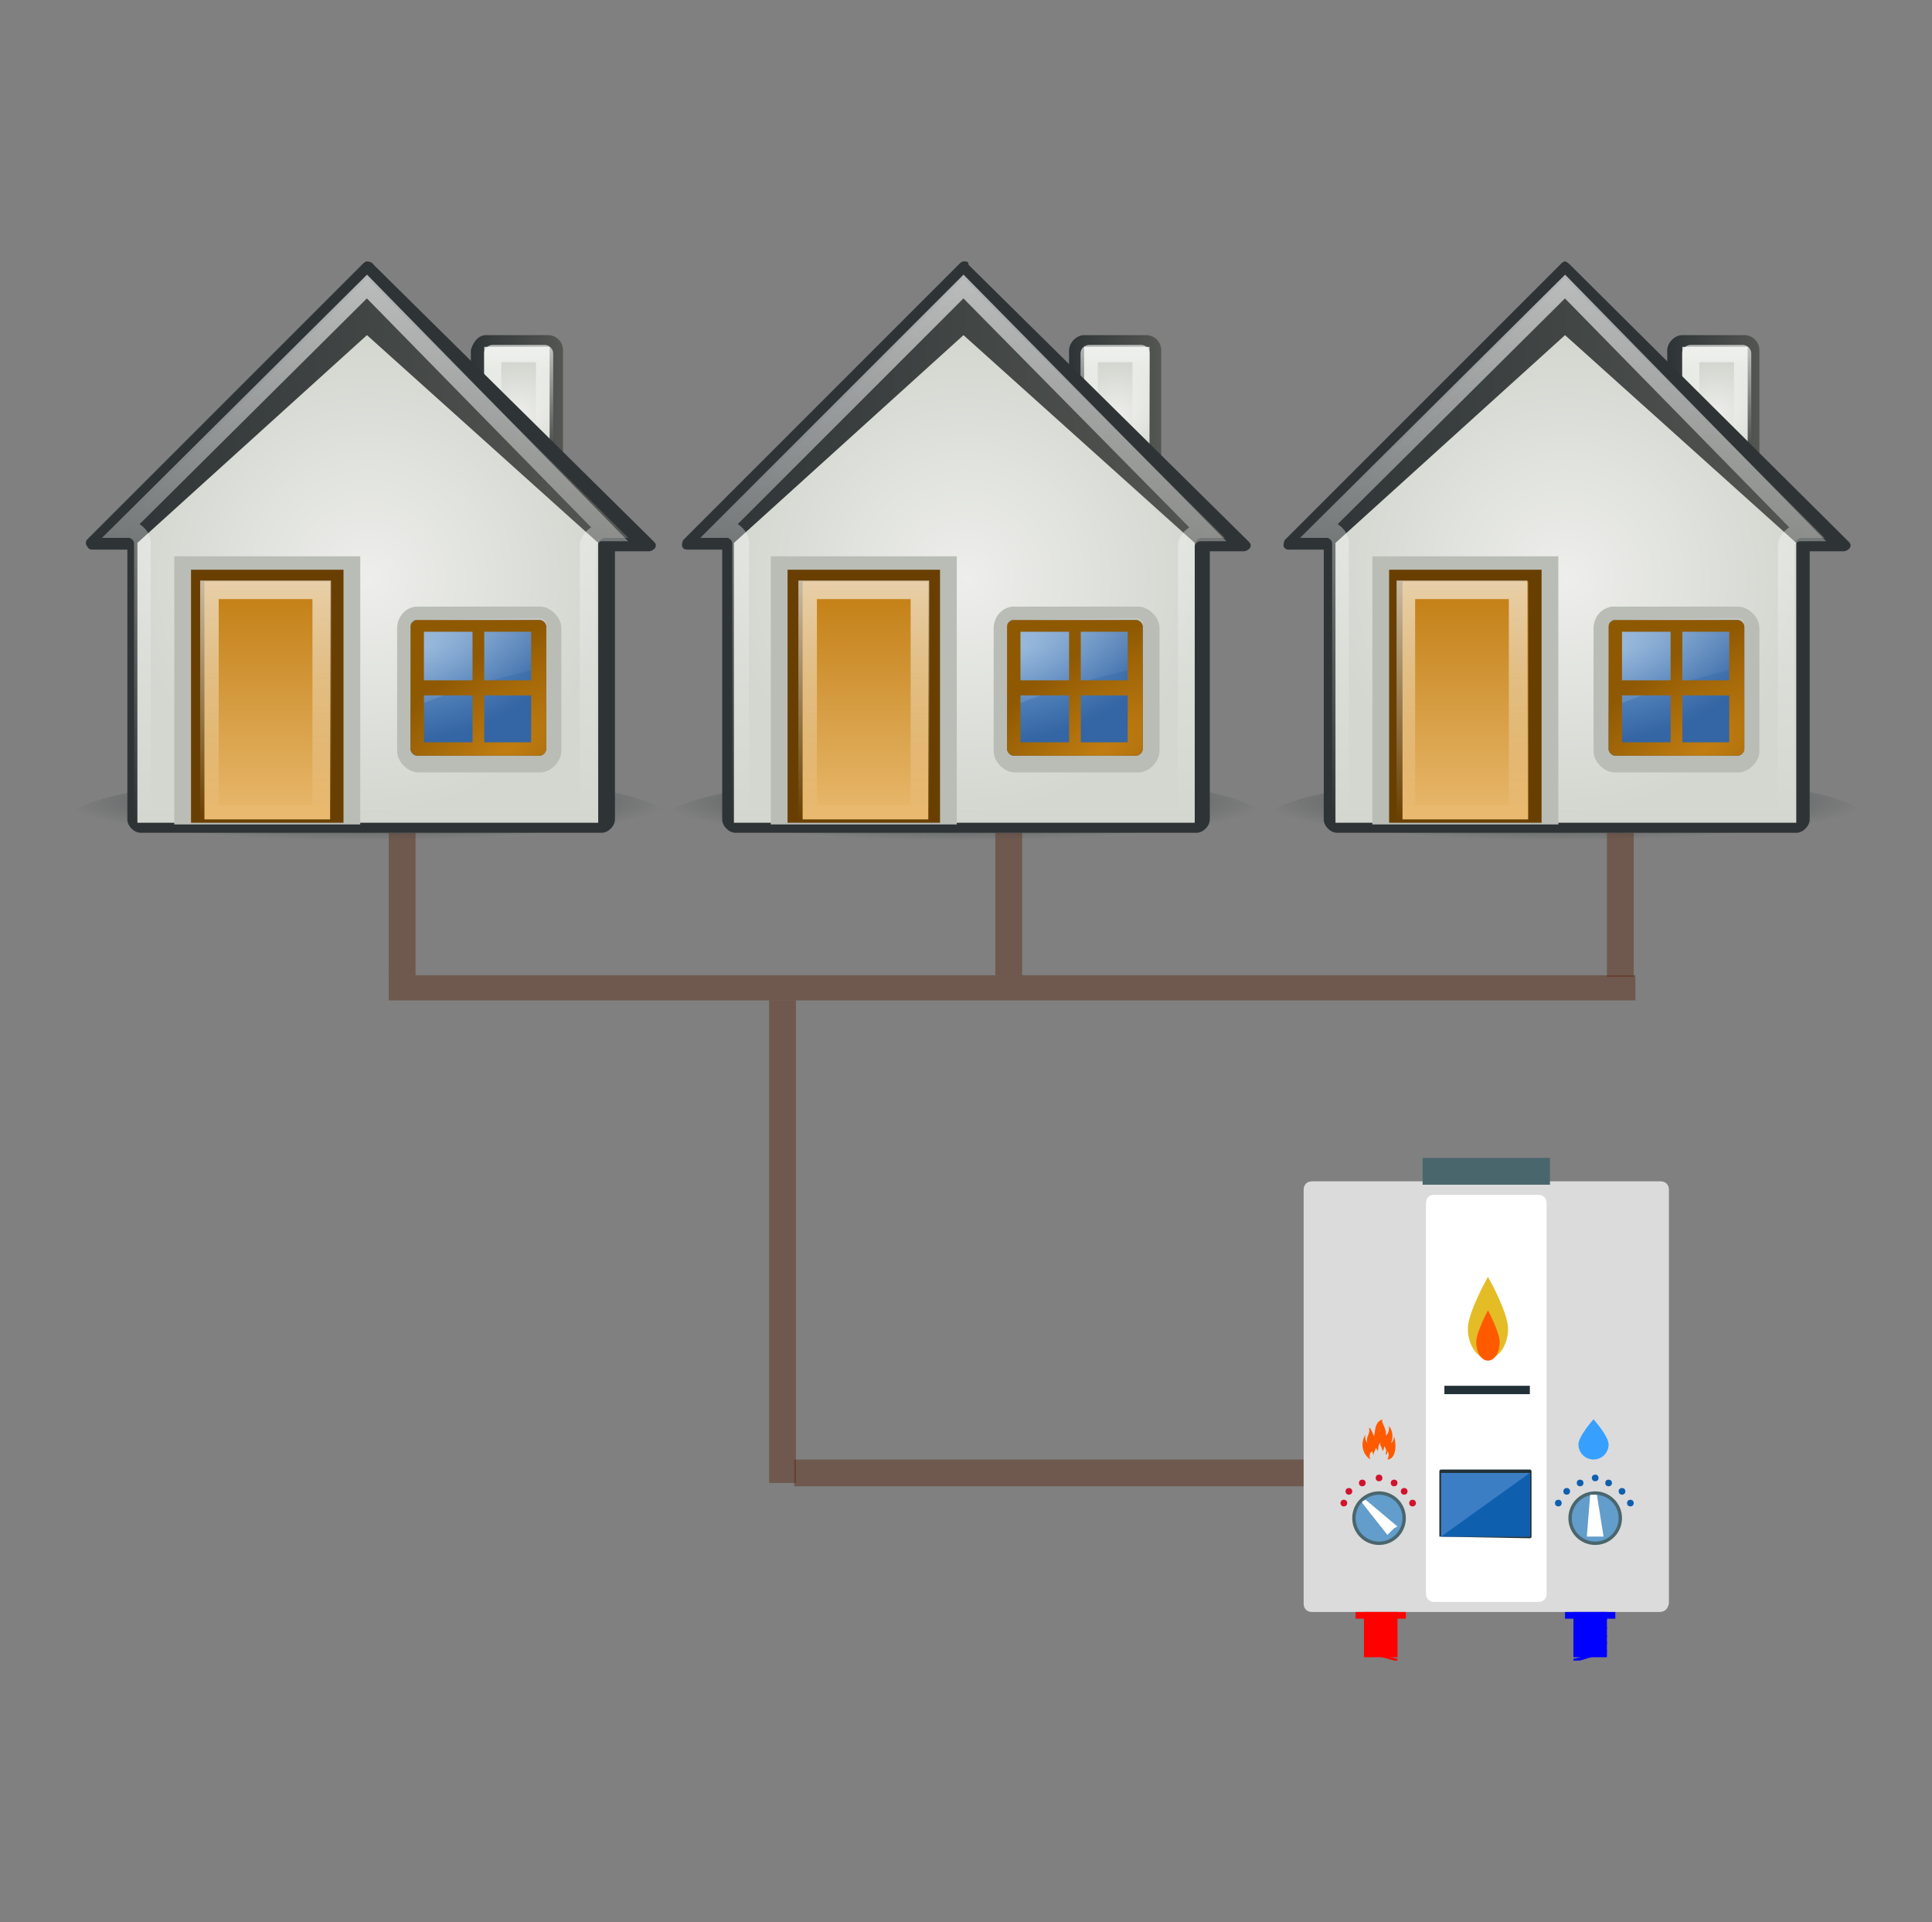 <?xml version="1.0" encoding="utf-8"?>
<!-- Generator: Adobe Illustrator 19.0.0, SVG Export Plug-In . SVG Version: 6.00 Build 0)  -->
<svg version="1.1" id="Layer_1" xmlns="http://www.w3.org/2000/svg" xmlns:xlink="http://www.w3.org/1999/xlink" x="0px" y="0px"
	 viewBox="-421 223.3 115.3 114.7" style="enable-background:new -421 223.3 115.3 114.7;" xml:space="preserve">
<rect x="-421" y="223.3" width="115.3" height="114.7" fill="#808080" stroke="none"/>
<style type="text/css">
	.st0{opacity:0.4;fill:#561F04;enable-background:new    ;}
	.st1{fill:url(#XMLID_4_);}
	.st2{fill:url(#XMLID_5_);}
	.st3{opacity:0.8;fill:none;stroke:url(#XMLID_6_);stroke-width:1.029;stroke-linejoin:round;enable-background:new    ;}
	.st4{fill:#2E3436;stroke:#2E3436;}
	.st5{fill:url(#XMLID_7_);}
	.st6{fill:#2E3436;}
	.st7{fill:url(#XMLID_8_);}
	.st8{fill:url(#XMLID_9_);}
	.st9{opacity:0.8;fill:none;stroke:url(#XMLID_10_);enable-background:new    ;}
	.st10{fill:#BABDB6;}
	.st11{fill:#683F00;}
	.st12{fill:url(#XMLID_11_);}
	.st13{opacity:0.8;fill:none;stroke:url(#XMLID_12_);stroke-width:1.107;enable-background:new    ;}
	.st14{fill:url(#XMLID_13_);}
	.st15{opacity:0.6;fill:url(#XMLID_14_);enable-background:new    ;}
	.st16{fill:url(#XMLID_15_);}
	.st17{fill:url(#XMLID_16_);}
	.st18{fill:url(#XMLID_17_);}
	.st19{opacity:0.8;fill:none;stroke:url(#XMLID_18_);stroke-width:1.029;stroke-linejoin:round;enable-background:new    ;}
	.st20{fill:url(#XMLID_19_);}
	.st21{fill:url(#XMLID_20_);}
	.st22{fill:url(#XMLID_21_);}
	.st23{opacity:0.8;fill:none;stroke:url(#XMLID_22_);enable-background:new    ;}
	.st24{fill:url(#XMLID_23_);}
	.st25{opacity:0.8;fill:none;stroke:url(#XMLID_24_);stroke-width:1.107;enable-background:new    ;}
	.st26{fill:url(#XMLID_25_);}
	.st27{opacity:0.6;fill:url(#XMLID_26_);enable-background:new    ;}
	.st28{fill:url(#XMLID_27_);}
	.st29{fill:url(#XMLID_28_);}
	.st30{fill:url(#XMLID_29_);}
	.st31{opacity:0.8;fill:none;stroke:url(#XMLID_30_);stroke-width:1.029;stroke-linejoin:round;enable-background:new    ;}
	.st32{fill:url(#XMLID_31_);}
	.st33{fill:url(#XMLID_32_);}
	.st34{fill:url(#XMLID_33_);}
	.st35{opacity:0.8;fill:none;stroke:url(#XMLID_34_);enable-background:new    ;}
	.st36{fill:url(#XMLID_35_);}
	.st37{opacity:0.8;fill:none;stroke:url(#XMLID_36_);stroke-width:1.107;enable-background:new    ;}
	.st38{fill:url(#XMLID_37_);}
	.st39{opacity:0.6;fill:url(#XMLID_38_);enable-background:new    ;}
	.st40{fill:url(#XMLID_39_);}
	.st41{fill:#DBDBDB;}
	.st42{fill:#FFFFFF;}
	.st43{fill:#4A666D;}
	.st44{fill:#223137;}
	.st45{fill:#D1132D;}
	.st46{fill:#FF5A00;}
	.st47{fill:#3C7EC4;}
	.st48{fill:#0F5FAF;}
	.st49{fill:#629DCB;}
	.st50{fill:#37A0FF;}
	.st51{fill:#0000FF;}
	.st52{fill:#FF0000;}
	.st53{fill:#E4BC26;}
</style>
<g>
	<g>
		<g>
			<rect id="XMLID_121_" x="-397.8" y="281.5" class="st0" width="74.4" height="1.5"/>
			<rect id="XMLID_238_" x="-373.6" y="310.4" class="st0" width="31.5" height="1.6"/>
			<rect id="XMLID_234_" x="-375.1" y="283" class="st0" width="1.6" height="28.8"/>
			<rect id="XMLID_235_" x="-361.6" y="273" class="st0" width="1.6" height="8.5"/>
			<rect id="XMLID_237_" x="-397.8" y="273" class="st0" width="1.6" height="8.5"/>
			<rect id="XMLID_236_" x="-325.1" y="273" class="st0" width="1.6" height="8.6"/>
			<g id="XMLID_136_">
				
					<linearGradient id="XMLID_4_" gradientUnits="userSpaceOnUse" x1="-357.212" y1="291.067" x2="-351.61" y2="291.067" gradientTransform="matrix(1 0 0 1 0 -42.867)">
					<stop  offset="0" style="stop-color:#2E3436"/>
					<stop  offset="1" style="stop-color:#555753"/>
				</linearGradient>
				<path id="XMLID_153_" class="st1" d="M-356.3,243.3h3.7c0.5,0,0.9,0.4,0.9,0.9v7.9c0,0.5-0.4,0.9-0.9,0.9h-3.7
					c-0.5,0-0.9-0.4-0.9-0.9v-7.9C-357.2,243.8-356.8,243.3-356.3,243.3z"/>
				
					<radialGradient id="XMLID_5_" cx="-354.411" cy="290.96" r="3.135" gradientTransform="matrix(1 0 0 1 0 -42.867)" gradientUnits="userSpaceOnUse">
					<stop  offset="0" style="stop-color:#EEEEEC"/>
					<stop  offset="1" style="stop-color:#D3D7CF"/>
				</radialGradient>
				<path id="XMLID_152_" class="st2" d="M-356.3,244v8h3.9v-8H-356.3L-356.3,244z"/>
				
					<linearGradient id="XMLID_6_" gradientUnits="userSpaceOnUse" x1="-354.45" y1="-51.572" x2="-354.45" y2="-57.343" gradientTransform="matrix(1 0 0 -1 0 192.4)">
					<stop  offset="0" style="stop-color:#FFFFFF;stop-opacity:0.8"/>
					<stop  offset="1" style="stop-color:#FFFFFF;stop-opacity:0"/>
				</linearGradient>
				<path id="XMLID_151_" class="st3" d="M-356,244.4v7.2h3.1v-7.2H-356z"/>
				<path id="XMLID_150_" class="st4" d="M-356.7,260.5v7.2"/>
				
					<radialGradient id="XMLID_7_" cx="474.208" cy="-3378.874" r="20.196" gradientTransform="matrix(0.891 0 0 -0.116 -786.014 -120.841)" gradientUnits="userSpaceOnUse">
					<stop  offset="0" style="stop-color:#2E3436"/>
					<stop  offset="1" style="stop-color:#2E3436;stop-opacity:0"/>
				</radialGradient>
				<path id="XMLID_149_" class="st5" d="M-345.5,272.3c0.1,1.6-7.9,2.9-17.9,2.9s-18-1.3-18.1-2.8l0,0c-0.1-1.6,7.9-2.9,17.9-2.9
					S-345.6,270.5-345.5,272.3L-345.5,272.3z"/>
				<path id="XMLID_148_" class="st6" d="M-363.5,238.9c-0.1,0-0.2,0.1-0.2,0.1l-16.5,16.5c-0.1,0.1-0.1,0.3-0.1,0.4
					c0.1,0.2,0.2,0.2,0.4,0.2h2v16.1c0,0.4,0.4,0.8,0.8,0.8h27.5c0.4,0,0.8-0.4,0.8-0.8v-16h2c0.2,0,0.3-0.1,0.4-0.2
					c0.1-0.2,0-0.3-0.1-0.4l-16.7-16.5C-363.2,238.9-363.3,238.9-363.5,238.9L-363.5,238.9z"/>
				
					<linearGradient id="XMLID_8_" gradientUnits="userSpaceOnUse" x1="-378.9" y1="299.017" x2="-347.8" y2="299.017" gradientTransform="matrix(1 0 0 1 0 -42.867)">
					<stop  offset="0" style="stop-color:#2E3436"/>
					<stop  offset="1" style="stop-color:#555753"/>
				</linearGradient>
				<path id="XMLID_147_" class="st7" d="M-363.5,239.9l-15.5,15.5h1.4c0.2,0,0.4,0.2,0.4,0.4v16.5h27.5v-16.5
					c0-0.2,0.2-0.4,0.4-0.4h1.4L-363.5,239.9L-363.5,239.9z"/>
				
					<radialGradient id="XMLID_9_" cx="-363.35" cy="300.667" r="14.106" gradientTransform="matrix(1 0 0 1 0 -42.867)" gradientUnits="userSpaceOnUse">
					<stop  offset="0" style="stop-color:#EEEEEC"/>
					<stop  offset="1" style="stop-color:#D3D7CF"/>
				</radialGradient>
				<path id="XMLID_146_" class="st8" d="M-363.5,243.3l-13.7,12.4v16.7h27.5v-16.7L-363.5,243.3z"/>
				
					<linearGradient id="XMLID_10_" gradientUnits="userSpaceOnUse" x1="-363.503" y1="-48.72" x2="-363.503" y2="-81.174" gradientTransform="matrix(1 0 0 -1 0 191.16)">
					<stop  offset="0" style="stop-color:#FFFFFF;stop-opacity:0.8"/>
					<stop  offset="1" style="stop-color:#FFFFFF;stop-opacity:0"/>
				</linearGradient>
				<path id="XMLID_145_" class="st9" d="M-363.5,240.4l-14.5,14.5h0.4c0.4,0,0.8,0.4,0.8,0.8V272h26.6v-16.1c0-0.4,0.4-0.8,0.8-0.8
					h0.4L-363.5,240.4L-363.5,240.4z"/>
				<rect id="XMLID_144_" x="-375" y="256.5" class="st10" width="11.1" height="16"/>
				<path id="XMLID_143_" class="st11" d="M-374,257.3v15.1h9.1v-15.1H-374L-374,257.3z"/>
				
					<linearGradient id="XMLID_11_" gradientUnits="userSpaceOnUse" x1="751.488" y1="-83.941" x2="751.488" y2="-69.582" gradientTransform="matrix(0.859 0 0 -0.992 -1015.179 188.972)">
					<stop  offset="0" style="stop-color:#E9B96E"/>
					<stop  offset="1" style="stop-color:#C17D11"/>
				</linearGradient>
				<path id="XMLID_142_" class="st12" d="M-373.1,258v14.2h7.5V258H-373.1L-373.1,258z"/>
				
					<linearGradient id="XMLID_12_" gradientUnits="userSpaceOnUse" x1="751.372" y1="-69.478" x2="751.372" y2="-84.057" gradientTransform="matrix(0.859 0 0 -0.992 -1015.179 188.972)">
					<stop  offset="0" style="stop-color:#FFFFFF;stop-opacity:0.8"/>
					<stop  offset="1" style="stop-color:#FFFFFF;stop-opacity:0"/>
				</linearGradient>
				<path id="XMLID_141_" class="st13" d="M-372.8,258.5v13.4h6.7v-13.4H-372.8z"/>
				<path id="XMLID_140_" class="st10" d="M-360.6,259.5L-360.6,259.5c-0.7,0.1-1.1,0.7-1.1,1.3v7.3c0,0.4,0.2,0.7,0.4,0.9
					c0.2,0.2,0.5,0.4,0.9,0.4h7.3c0.4,0,0.7-0.2,0.9-0.4c0.2-0.2,0.4-0.5,0.4-0.9v-7.3c0-0.4-0.2-0.7-0.4-0.9
					c-0.2-0.2-0.5-0.4-0.9-0.4h-7.2c0,0,0,0-0.1,0S-360.6,259.5-360.6,259.5L-360.6,259.5z"/>
				
					<radialGradient id="XMLID_13_" cx="-4344.741" cy="-1130.284" r="4.034" gradientTransform="matrix(2.225 -0.541 -0.323 -1.328 8941.924 -3589.537)" gradientUnits="userSpaceOnUse">
					<stop  offset="0" style="stop-color:#729FCF"/>
					<stop  offset="1" style="stop-color:#3465A4"/>
				</radialGradient>
				<path id="XMLID_139_" class="st14" d="M-360.6,260.3c-0.2,0-0.3,0.2-0.3,0.4v7.3c0,0.2,0.2,0.4,0.4,0.4l0,0h7.3
					c0.2,0,0.4-0.2,0.4-0.4l0,0v-7.3c0-0.2-0.2-0.4-0.4-0.4l0,0H-360.6L-360.6,260.3z"/>
				
					<linearGradient id="XMLID_14_" gradientUnits="userSpaceOnUse" x1="-360.877" y1="-64.381" x2="-355.732" y2="-74.01" gradientTransform="matrix(1 0 0 -1 0 191.16)">
					<stop  offset="0" style="stop-color:#FFFFFF"/>
					<stop  offset="1" style="stop-color:#FFFFFF;stop-opacity:0"/>
				</linearGradient>
				<path id="XMLID_138_" class="st15" d="M-360.6,260.3c-0.2,0-0.3,0.2-0.3,0.4v4.9c2.2-1,5-1.8,8.1-2.5v-2.5c0-0.1,0-0.2-0.1-0.3
					c-0.1-0.1-0.2-0.1-0.3-0.1L-360.6,260.3L-360.6,260.3L-360.6,260.3z"/>
				
					<radialGradient id="XMLID_15_" cx="-5446.63" cy="-2730.46" r="4.034" gradientTransform="matrix(2.483 -1.755 -0.804 -1.138 10973.527 -12398.033)" gradientUnits="userSpaceOnUse">
					<stop  offset="0" style="stop-color:#C17D11"/>
					<stop  offset="1" style="stop-color:#8F5902"/>
				</radialGradient>
				<path id="XMLID_137_" class="st16" d="M-360.6,260.3c-0.2,0.1-0.3,0.2-0.3,0.4v7.3c0,0.2,0.2,0.4,0.4,0.4h7.3
					c0.2,0,0.4-0.2,0.4-0.4v-7.3c0-0.2-0.2-0.4-0.4-0.4h-7.3C-360.6,260.3-360.6,260.3-360.6,260.3z M-360.1,261h2.9v2.9h-2.9V261z
					 M-356.5,261h2.8v2.9h-2.8V261z M-360.1,264.8h2.9v2.8h-2.9V264.8z M-356.5,264.8h2.8v2.8h-2.8V264.8z"/>
			</g>
			<g id="XMLID_205_">
				
					<linearGradient id="XMLID_16_" gradientUnits="userSpaceOnUse" x1="-392.85" y1="291.067" x2="-387.248" y2="291.067" gradientTransform="matrix(1 0 0 1 0 -42.867)">
					<stop  offset="0" style="stop-color:#2E3436"/>
					<stop  offset="1" style="stop-color:#555753"/>
				</linearGradient>
				<path id="XMLID_232_" class="st17" d="M-392,243.3h3.7c0.5,0,0.9,0.4,0.9,0.9v7.9c0,0.5-0.4,0.9-0.9,0.9h-3.7
					c-0.5,0-0.9-0.4-0.9-0.9v-7.9C-392.8,243.8-392.5,243.3-392,243.3z"/>
				
					<radialGradient id="XMLID_17_" cx="-390.05" cy="290.96" r="3.136" gradientTransform="matrix(1 0 0 1 0 -42.867)" gradientUnits="userSpaceOnUse">
					<stop  offset="0" style="stop-color:#EEEEEC"/>
					<stop  offset="1" style="stop-color:#D3D7CF"/>
				</radialGradient>
				<path id="XMLID_231_" class="st18" d="M-392.1,244v8h3.9v-8H-392.1L-392.1,244z"/>
				
					<linearGradient id="XMLID_18_" gradientUnits="userSpaceOnUse" x1="-390.05" y1="-51.572" x2="-390.05" y2="-57.343" gradientTransform="matrix(1 0 0 -1 0 192.4)">
					<stop  offset="0" style="stop-color:#FFFFFF;stop-opacity:0.8"/>
					<stop  offset="1" style="stop-color:#FFFFFF;stop-opacity:0"/>
				</linearGradient>
				<path id="XMLID_230_" class="st19" d="M-391.6,244.4v7.2h3.1v-7.2C-388.6,244.4-391.6,244.4-391.6,244.4z"/>
				<path id="XMLID_229_" class="st4" d="M-392.5,260.5v7.2"/>
				
					<radialGradient id="XMLID_19_" cx="434.262" cy="-3378.874" r="20.179" gradientTransform="matrix(0.891 0 0 -0.116 -786.014 -120.841)" gradientUnits="userSpaceOnUse">
					<stop  offset="0" style="stop-color:#2E3436"/>
					<stop  offset="1" style="stop-color:#2E3436;stop-opacity:0"/>
				</radialGradient>
				<path id="XMLID_228_" class="st20" d="M-381.1,272.3c0.1,1.6-7.9,2.9-17.9,2.9s-18-1.3-18.1-2.8l0,0c-0.1-1.6,7.9-2.9,17.9-2.9
					S-381.1,270.5-381.1,272.3L-381.1,272.3z"/>
				<path id="XMLID_227_" class="st6" d="M-399.1,238.9c-0.1,0-0.2,0.1-0.2,0.1l-16.5,16.5c-0.1,0.1-0.1,0.3,0,0.4
					c0.1,0.2,0.2,0.2,0.4,0.2h2v16.1c0,0.4,0.4,0.8,0.8,0.8h27.5c0.4,0,0.8-0.4,0.8-0.8v-16h2c0.2,0,0.3-0.1,0.4-0.2
					c0.1-0.2,0-0.3-0.1-0.4l-16.7-16.5C-398.8,238.9-399.1,238.9-399.1,238.9L-399.1,238.9z"/>
				
					<linearGradient id="XMLID_20_" gradientUnits="userSpaceOnUse" x1="-414.55" y1="299.017" x2="-383.45" y2="299.017" gradientTransform="matrix(1 0 0 1 0 -42.867)">
					<stop  offset="0" style="stop-color:#2E3436"/>
					<stop  offset="1" style="stop-color:#555753"/>
				</linearGradient>
				<path id="XMLID_226_" class="st21" d="M-399.1,239.9l-15.5,15.5h1.4c0.2,0,0.4,0.2,0.4,0.4v16.5h27.5v-16.5
					c0-0.2,0.2-0.4,0.4-0.4h1.4L-399.1,239.9L-399.1,239.9z"/>
				
					<radialGradient id="XMLID_21_" cx="-399" cy="300.667" r="14.109" gradientTransform="matrix(1 0 0 1 0 -42.867)" gradientUnits="userSpaceOnUse">
					<stop  offset="0" style="stop-color:#EEEEEC"/>
					<stop  offset="1" style="stop-color:#D3D7CF"/>
				</radialGradient>
				<path id="XMLID_225_" class="st22" d="M-399.1,243.3l-13.7,12.4v16.7h27.5v-16.7L-399.1,243.3z"/>
				
					<linearGradient id="XMLID_22_" gradientUnits="userSpaceOnUse" x1="-399.209" y1="-48.72" x2="-399.209" y2="-81.174" gradientTransform="matrix(1 0 0 -1 0 191.16)">
					<stop  offset="0" style="stop-color:#FFFFFF;stop-opacity:0.8"/>
					<stop  offset="1" style="stop-color:#FFFFFF;stop-opacity:0"/>
				</linearGradient>
				<path id="XMLID_224_" class="st23" d="M-399.1,240.4l-14.6,14.5h0.4c0.4,0,0.8,0.4,0.8,0.8V272h26.6v-16.1
					c0-0.4,0.4-0.8,0.8-0.8h0.4L-399.1,240.4L-399.1,240.4z"/>
				<rect id="XMLID_220_" x="-410.6" y="256.5" class="st10" width="11.1" height="16"/>
				<path id="XMLID_217_" class="st11" d="M-409.6,257.3v15.1h9.1v-15.1H-409.6L-409.6,257.3z"/>
				
					<linearGradient id="XMLID_23_" gradientUnits="userSpaceOnUse" x1="709.947" y1="-83.941" x2="709.947" y2="-69.582" gradientTransform="matrix(0.859 0 0 -0.992 -1015.179 188.972)">
					<stop  offset="0" style="stop-color:#E9B96E"/>
					<stop  offset="1" style="stop-color:#C17D11"/>
				</linearGradient>
				<path id="XMLID_216_" class="st24" d="M-408.8,258v14.2h7.5V258H-408.8L-408.8,258z"/>
				
					<linearGradient id="XMLID_24_" gradientUnits="userSpaceOnUse" x1="709.831" y1="-69.478" x2="709.831" y2="-84.057" gradientTransform="matrix(0.859 0 0 -0.992 -1015.179 188.972)">
					<stop  offset="0" style="stop-color:#FFFFFF;stop-opacity:0.8"/>
					<stop  offset="1" style="stop-color:#FFFFFF;stop-opacity:0"/>
				</linearGradient>
				<path id="XMLID_215_" class="st25" d="M-408.5,258.5v13.4h6.7v-13.4H-408.5z"/>
				<path id="XMLID_214_" class="st10" d="M-396.2,259.5C-396.3,259.5-396.3,259.5-396.2,259.5c-0.7,0.1-1.1,0.7-1.1,1.3v7.3
					c0,0.4,0.2,0.7,0.4,0.9c0.2,0.2,0.5,0.4,0.9,0.4h7.2c0.4,0,0.7-0.2,0.9-0.4c0.2-0.2,0.4-0.5,0.4-0.9v-7.3c0-0.4-0.2-0.7-0.4-0.9
					c-0.2-0.2-0.5-0.4-0.9-0.4h-7.2C-396.1,259.5-396.1,259.5-396.2,259.5C-396.1,259.5-396.2,259.5-396.2,259.5L-396.2,259.5z"/>
				
					<radialGradient id="XMLID_25_" cx="-4359.865" cy="-1124.12" r="4.034" gradientTransform="matrix(2.225 -0.541 -0.323 -1.328 8941.924 -3589.537)" gradientUnits="userSpaceOnUse">
					<stop  offset="0" style="stop-color:#729FCF"/>
					<stop  offset="1" style="stop-color:#3465A4"/>
				</radialGradient>
				<path id="XMLID_213_" class="st26" d="M-396.2,260.3c-0.2,0-0.3,0.2-0.3,0.4v7.3c0,0.2,0.2,0.4,0.4,0.4l0,0h7.3
					c0.2,0,0.4-0.2,0.4-0.4l0,0v-7.3c0-0.2-0.2-0.4-0.4-0.4l0,0H-396.2C-396.1,260.3-396.1,260.3-396.2,260.3z"/>
				
					<linearGradient id="XMLID_26_" gradientUnits="userSpaceOnUse" x1="-396.486" y1="-64.366" x2="-391.34" y2="-73.995" gradientTransform="matrix(1 0 0 -1 0 191.16)">
					<stop  offset="0" style="stop-color:#FFFFFF"/>
					<stop  offset="1" style="stop-color:#FFFFFF;stop-opacity:0"/>
				</linearGradient>
				<path id="XMLID_212_" class="st27" d="M-396.2,260.3c-0.2,0-0.3,0.2-0.3,0.4v4.9c2.2-1,5-1.8,8.1-2.5v-2.5c0-0.1,0-0.2-0.1-0.3
					c-0.1-0.1-0.2-0.1-0.3-0.1L-396.2,260.3C-396.1,260.3-396.1,260.3-396.2,260.3L-396.2,260.3z"/>
				
					<radialGradient id="XMLID_27_" cx="-5456.201" cy="-2715.701" r="4.034" gradientTransform="matrix(2.483 -1.755 -0.804 -1.138 10973.527 -12398.033)" gradientUnits="userSpaceOnUse">
					<stop  offset="0" style="stop-color:#C17D11"/>
					<stop  offset="1" style="stop-color:#8F5902"/>
				</radialGradient>
				<path id="XMLID_206_" class="st28" d="M-396.2,260.3c-0.2,0.1-0.3,0.2-0.3,0.4v7.3c0,0.2,0.2,0.4,0.4,0.4h7.3
					c0.2,0,0.4-0.2,0.4-0.4v-7.3c0-0.2-0.2-0.4-0.4-0.4h-7.3H-396.2L-396.2,260.3z M-395.7,261h2.9v2.9h-2.9V261z M-392.1,261h2.8
					v2.9h-2.8V261z M-395.7,264.8h2.9v2.8h-2.9V264.8z M-392.1,264.8h2.8v2.8h-2.8V264.8z"/>
			</g>
			<g id="XMLID_181_">
				
					<linearGradient id="XMLID_28_" gradientUnits="userSpaceOnUse" x1="-321.393" y1="291.067" x2="-315.791" y2="291.067" gradientTransform="matrix(1 0 0 1 0 -42.867)">
					<stop  offset="0" style="stop-color:#2E3436"/>
					<stop  offset="1" style="stop-color:#555753"/>
				</linearGradient>
				<path id="XMLID_204_" class="st29" d="M-320.6,243.3h3.7c0.5,0,0.9,0.4,0.9,0.9v7.9c0,0.5-0.4,0.9-0.9,0.9h-3.7
					c-0.5,0-0.9-0.4-0.9-0.9v-7.9C-321.5,243.8-321.1,243.3-320.6,243.3z"/>
				
					<radialGradient id="XMLID_29_" cx="-318.592" cy="290.96" r="3.132" gradientTransform="matrix(1 0 0 1 0 -42.867)" gradientUnits="userSpaceOnUse">
					<stop  offset="0" style="stop-color:#EEEEEC"/>
					<stop  offset="1" style="stop-color:#D3D7CF"/>
				</radialGradient>
				<path id="XMLID_203_" class="st30" d="M-320.6,244v8h3.9v-8H-320.6L-320.6,244z"/>
				
					<linearGradient id="XMLID_30_" gradientUnits="userSpaceOnUse" x1="-318.55" y1="-51.572" x2="-318.55" y2="-57.343" gradientTransform="matrix(1 0 0 -1 0 192.4)">
					<stop  offset="0" style="stop-color:#FFFFFF;stop-opacity:0.8"/>
					<stop  offset="1" style="stop-color:#FFFFFF;stop-opacity:0"/>
				</linearGradient>
				<path id="XMLID_202_" class="st31" d="M-320.1,244.4v7.2h3.1v-7.2C-317.1,244.4-320.1,244.4-320.1,244.4z"/>
				<path id="XMLID_201_" class="st4" d="M-321,260.5v7.2"/>
				
					<radialGradient id="XMLID_31_" cx="514.435" cy="-3378.874" r="20.182" gradientTransform="matrix(0.891 0 0 -0.116 -786.014 -120.841)" gradientUnits="userSpaceOnUse">
					<stop  offset="0" style="stop-color:#2E3436"/>
					<stop  offset="1" style="stop-color:#2E3436;stop-opacity:0"/>
				</radialGradient>
				<path id="XMLID_200_" class="st32" d="M-309.6,272.3c0.1,1.6-7.9,2.9-17.9,2.9s-18-1.3-18.1-2.8l0,0c-0.1-1.6,7.9-2.9,17.9-2.9
					S-309.6,270.5-309.6,272.3L-309.6,272.3z"/>
				<path id="XMLID_199_" class="st6" d="M-327.6,238.9c-0.1,0-0.2,0.1-0.2,0.1l-16.5,16.5c-0.1,0.1-0.1,0.3-0.1,0.4
					c0.1,0.2,0.2,0.2,0.4,0.2h2v16.1c0,0.4,0.4,0.8,0.8,0.8h27.4c0.4,0,0.8-0.4,0.8-0.8v-16h2c0.2,0,0.3-0.1,0.4-0.2
					c0.1-0.2,0-0.3-0.1-0.4l-16.6-16.5C-327.5,238.9-327.6,238.9-327.6,238.9L-327.6,238.9z"/>
				
					<linearGradient id="XMLID_32_" gradientUnits="userSpaceOnUse" x1="-343.1" y1="299.017" x2="-312" y2="299.017" gradientTransform="matrix(1 0 0 1 0 -42.867)">
					<stop  offset="0" style="stop-color:#2E3436"/>
					<stop  offset="1" style="stop-color:#555753"/>
				</linearGradient>
				<path id="XMLID_198_" class="st33" d="M-327.6,239.9l-15.6,15.5h1.4c0.2,0,0.4,0.2,0.4,0.4v16.5h27.5v-16.5
					c0-0.2,0.2-0.4,0.4-0.4h1.4L-327.6,239.9L-327.6,239.9z"/>
				
					<radialGradient id="XMLID_33_" cx="-327.55" cy="300.667" r="14.104" gradientTransform="matrix(1 0 0 1 0 -42.867)" gradientUnits="userSpaceOnUse">
					<stop  offset="0" style="stop-color:#EEEEEC"/>
					<stop  offset="1" style="stop-color:#D3D7CF"/>
				</radialGradient>
				<path id="XMLID_197_" class="st34" d="M-327.6,243.3l-13.7,12.4v16.7h27.5v-16.7L-327.6,243.3z"/>
				
					<linearGradient id="XMLID_34_" gradientUnits="userSpaceOnUse" x1="-327.709" y1="-48.72" x2="-327.709" y2="-81.174" gradientTransform="matrix(1 0 0 -1 0 191.16)">
					<stop  offset="0" style="stop-color:#FFFFFF;stop-opacity:0.8"/>
					<stop  offset="1" style="stop-color:#FFFFFF;stop-opacity:0"/>
				</linearGradient>
				<path id="XMLID_196_" class="st35" d="M-327.6,240.4l-14.6,14.5h0.4c0.4,0,0.8,0.4,0.8,0.8V272h26.6v-16.1
					c0-0.4,0.4-0.8,0.8-0.8h0.4L-327.6,240.4L-327.6,240.4z"/>
				<rect id="XMLID_195_" x="-339.1" y="256.5" class="st10" width="11.1" height="16"/>
				<path id="XMLID_194_" class="st11" d="M-338.1,257.3v15.1h9.1v-15.1H-338.1L-338.1,257.3z"/>
				
					<linearGradient id="XMLID_35_" gradientUnits="userSpaceOnUse" x1="793.145" y1="-83.941" x2="793.145" y2="-69.582" gradientTransform="matrix(0.859 0 0 -0.992 -1015.179 188.972)">
					<stop  offset="0" style="stop-color:#E9B96E"/>
					<stop  offset="1" style="stop-color:#C17D11"/>
				</linearGradient>
				<path id="XMLID_193_" class="st36" d="M-337.3,258v14.2h7.5V258H-337.3L-337.3,258z"/>
				
					<linearGradient id="XMLID_36_" gradientUnits="userSpaceOnUse" x1="792.912" y1="-69.478" x2="792.912" y2="-84.057" gradientTransform="matrix(0.859 0 0 -0.992 -1015.179 188.972)">
					<stop  offset="0" style="stop-color:#FFFFFF;stop-opacity:0.8"/>
					<stop  offset="1" style="stop-color:#FFFFFF;stop-opacity:0"/>
				</linearGradient>
				<path id="XMLID_192_" class="st37" d="M-337.1,258.5v13.4h6.7v-13.4H-337.1z"/>
				<path id="XMLID_191_" class="st10" d="M-324.8,259.5L-324.8,259.5c-0.7,0.1-1.1,0.7-1.1,1.3v7.3c0,0.4,0.2,0.7,0.4,0.9
					c0.2,0.2,0.5,0.4,0.9,0.4h7.3c0.4,0,0.7-0.2,0.9-0.4c0.2-0.2,0.4-0.5,0.4-0.9v-7.3c0-0.4-0.2-0.7-0.4-0.9
					c-0.2-0.2-0.5-0.4-0.9-0.4h-7.2c0,0,0,0-0.1,0S-324.7,259.5-324.8,259.5L-324.8,259.5z"/>
				
					<radialGradient id="XMLID_37_" cx="-4329.539" cy="-1136.48" r="4.034" gradientTransform="matrix(2.225 -0.541 -0.323 -1.328 8941.924 -3589.537)" gradientUnits="userSpaceOnUse">
					<stop  offset="0" style="stop-color:#729FCF"/>
					<stop  offset="1" style="stop-color:#3465A4"/>
				</radialGradient>
				<path id="XMLID_190_" class="st38" d="M-324.7,260.3c-0.2,0-0.3,0.2-0.3,0.4v7.3c0,0.2,0.2,0.4,0.4,0.4l0,0h7.3
					c0.2,0,0.4-0.2,0.4-0.4l0,0v-7.3c0-0.2-0.2-0.4-0.4-0.4l0,0H-324.7L-324.7,260.3z"/>
				
					<linearGradient id="XMLID_38_" gradientUnits="userSpaceOnUse" x1="-324.995" y1="-64.347" x2="-319.849" y2="-73.977" gradientTransform="matrix(1 0 0 -1 0 191.16)">
					<stop  offset="0" style="stop-color:#FFFFFF"/>
					<stop  offset="1" style="stop-color:#FFFFFF;stop-opacity:0"/>
				</linearGradient>
				<path id="XMLID_189_" class="st39" d="M-324.7,260.3c-0.2,0-0.3,0.2-0.3,0.4v4.9c2.2-1,5-1.8,8.1-2.5v-2.5c0-0.1,0-0.2-0.1-0.3
					c-0.1-0.1-0.2-0.1-0.3-0.1L-324.7,260.3L-324.7,260.3L-324.7,260.3z"/>
				
					<radialGradient id="XMLID_39_" cx="-5437.011" cy="-2745.294" r="4.034" gradientTransform="matrix(2.483 -1.755 -0.804 -1.138 10973.527 -12398.033)" gradientUnits="userSpaceOnUse">
					<stop  offset="0" style="stop-color:#C17D11"/>
					<stop  offset="1" style="stop-color:#8F5902"/>
				</radialGradient>
				<path id="XMLID_183_" class="st40" d="M-324.7,260.3c-0.2,0.1-0.3,0.2-0.3,0.4v7.3c0,0.2,0.2,0.4,0.4,0.4h7.3
					c0.2,0,0.4-0.2,0.4-0.4v-7.3c0-0.2-0.2-0.4-0.4-0.4h-7.3C-324.7,260.3-324.7,260.3-324.7,260.3z M-324.2,261h2.9v2.9h-2.9V261z
					 M-320.6,261h2.8v2.9h-2.8V261z M-324.2,264.8h2.9v2.8h-2.9V264.8z M-320.6,264.8h2.8v2.8h-2.8V264.8z"/>
			</g>
			<g>
				<path id="XMLID_344_" class="st41" d="M-322,319.5h-20.7c-0.3,0-0.5-0.2-0.5-0.5v-24.7c0-0.3,0.2-0.5,0.5-0.5h20.8
					c0.3,0,0.5,0.2,0.5,0.5V319C-321.5,319.4-321.7,319.5-322,319.5z"/>
				<path id="XMLID_395_" class="st42" d="M-329.2,318.9h-6.2c-0.3,0-0.5-0.2-0.5-0.5v-23.3c0-0.3,0.2-0.5,0.5-0.5h6.2
					c0.3,0,0.5,0.2,0.5,0.5v23.3C-328.7,318.8-329,318.9-329.2,318.9z"/>
				<rect id="XMLID_394_" x="-336.1" y="292.4" class="st43" width="7.6" height="1.6"/>
				<rect id="XMLID_393_" x="-334.8" y="306" class="st44" width="5.1" height="0.5"/>
				<g id="XMLID_385_">
					<circle id="XMLID_392_" class="st45" cx="-338.7" cy="311.5" r="0.2"/>
					<circle id="XMLID_391_" class="st45" cx="-339.7" cy="311.8" r="0.2"/>
					<circle id="XMLID_390_" class="st45" cx="-340.5" cy="312.3" r="0.2"/>
					<circle id="XMLID_389_" class="st45" cx="-340.8" cy="313" r="0.2"/>
					<circle id="XMLID_388_" class="st45" cx="-337.8" cy="311.8" r="0.2"/>
					<circle id="XMLID_387_" class="st45" cx="-337.2" cy="312.3" r="0.2"/>
					<circle id="XMLID_386_" class="st45" cx="-336.7" cy="313" r="0.2"/>
				</g>
				<path id="XMLID_384_" class="st46" d="M-337.8,309c0,0.2-0.1,0.4-0.2,0.4c0.1-0.1,0.2-0.6-0.1-1c0,0.2,0,0.4-0.2,0.6
					c0.1-0.4-0.3-0.8-0.2-1c-0.5,0.2-0.4,0.7-0.5,1c-0.1-0.2-0.2-0.5-0.3-0.5c0.1,0.4-0.2,0.5-0.1,0.9c0,0-0.2-0.2-0.1-0.5
					c-0.4,0.6-0.1,1.3,0.3,1.5c-0.1-0.1-0.1-0.4,0.1-0.5c0,0.1,0.1,0.3,0.1,0.3c-0.1-0.2,0.1-0.3,0.1-0.5c0,0,0.1,0.1,0.1,0.2
					c0.1-0.1,0-0.4,0.2-0.5c-0.1,0.1,0.1,0.3,0.1,0.5c0.1-0.1,0.1-0.2,0.1-0.3c0.2,0.2,0.1,0.4,0.1,0.5c0.1,0,0.1-0.1,0.1-0.2
					c0.1,0.1,0.1,0.3,0,0.5C-337.8,310.4-337.6,309.8-337.8,309z"/>
				<path id="XMLID_343_" class="st44" d="M-335.1,315v-3.9c0-0.1,0.1-0.1,0.1-0.1h5.3c0.1,0,0.1,0.1,0.1,0.1v3.9
					c0,0.1-0.1,0.1-0.1,0.1L-335.1,315C-335.1,315.4-335.1,315.3-335.1,315z"/>
				<path id="XMLID_342_" class="st47" d="M-335,315v-3.8l0,0h5.3l0,0v3.8l0,0H-335L-335,315z"/>
				<path id="XMLID_381_" class="st48" d="M-335,315h5.3l0,0v-3.8l0,0L-335,315L-335,315z"/>
				<circle id="XMLID_380_" class="st43" cx="-338.7" cy="313.9" r="1.6"/>
				<circle id="XMLID_379_" class="st49" cx="-338.7" cy="313.9" r="1.4"/>
				<polygon id="XMLID_378_" class="st42" points="-339.5,312.8 -339.7,312.9 -339.7,313 -338.2,314.9 -337.8,314.5 -337.6,314.4 
									"/>
				<g id="XMLID_370_">
					<circle id="XMLID_377_" class="st48" cx="-325.8" cy="311.5" r="0.2"/>
					<circle id="XMLID_376_" class="st48" cx="-325" cy="311.8" r="0.2"/>
					<circle id="XMLID_375_" class="st48" cx="-324.2" cy="312.3" r="0.2"/>
					<circle id="XMLID_374_" class="st48" cx="-323.7" cy="313" r="0.2"/>
					<circle id="XMLID_373_" class="st48" cx="-326.7" cy="311.8" r="0.2"/>
					<circle id="XMLID_372_" class="st48" cx="-327.5" cy="312.3" r="0.2"/>
					<circle id="XMLID_371_" class="st48" cx="-328" cy="313" r="0.2"/>
				</g>
				<circle id="XMLID_369_" class="st43" cx="-325.8" cy="313.9" r="1.6"/>
				<circle id="XMLID_368_" class="st49" cx="-325.8" cy="313.9" r="1.4"/>
				<polygon id="XMLID_367_" class="st42" points="-326.1,312.5 -325.8,312.5 -325.7,312.5 -325.3,315 -325.8,315 -326.3,315 				
					"/>
				<path id="XMLID_366_" class="st50" d="M-325,309.5c0,0.5-0.4,0.9-0.9,0.9s-0.9-0.4-0.9-0.9s0.9-1.5,0.9-1.5S-325,309-325,309.5z
					"/>
				<g id="XMLID_357_">
					<rect id="XMLID_365_" x="-327.1" y="319.5" class="st51" width="2" height="2.7"/>
					<g id="XMLID_359_">
						<polygon id="XMLID_364_" class="st51" points="-325.1,321.8 -327.1,322.3 -327.1,322.4 -326.7,322.4 -325.1,321.9 						"/>
						<polygon id="XMLID_363_" class="st51" points="-325.1,321.3 -327.1,321.8 -327.1,321.9 -325.1,321.4 						"/>
						<polygon id="XMLID_362_" class="st51" points="-325.1,320.9 -327.1,321.3 -327.1,321.4 -325.1,321 						"/>
						<polygon id="XMLID_361_" class="st51" points="-325.1,320.4 -327.1,320.8 -327.1,320.9 -325.1,320.5 						"/>
						<polygon id="XMLID_360_" class="st51" points="-325.1,319.9 -327.1,320.4 -327.1,320.4 -325.1,320 						"/>
					</g>
					<rect id="XMLID_358_" x="-327.6" y="319.5" class="st51" width="3" height="0.4"/>
				</g>
				<g id="XMLID_348_">
					<rect id="XMLID_356_" x="-339.6" y="319.5" class="st52" width="2" height="2.7"/>
					<g id="XMLID_350_">
						<polygon id="XMLID_355_" class="st52" points="-339.6,321.8 -337.6,322.3 -337.6,322.4 -337.8,322.4 -339.6,321.9 						"/>
						<polygon id="XMLID_354_" class="st52" points="-339.6,321.3 -337.6,321.8 -337.6,321.9 -339.6,321.4 						"/>
						<polygon id="XMLID_353_" class="st52" points="-339.6,320.9 -337.6,321.3 -337.6,321.4 -339.6,321 						"/>
						<polygon id="XMLID_352_" class="st52" points="-339.6,320.4 -337.6,320.8 -337.6,320.9 -339.6,320.5 						"/>
						<polygon id="XMLID_351_" class="st52" points="-339.6,319.9 -337.6,320.4 -337.6,320.4 -339.6,320 						"/>
					</g>
					<rect id="XMLID_349_" x="-340.1" y="319.5" class="st52" width="3" height="0.4"/>
				</g>
			</g>
		</g>
		<g>
			<path id="XMLID_3_" class="st53" d="M-331,302.6c0,1-0.6,1.8-1.2,1.8s-1.2-0.8-1.2-1.8s1.2-3.1,1.2-3.1S-331,301.6-331,302.6z"/>
			<path id="XMLID_2_" class="st46" d="M-331.5,303.4c0,0.6-0.3,1.1-0.7,1.1s-0.7-0.5-0.7-1.1s0.7-1.9,0.7-1.9
				S-331.5,302.8-331.5,303.4z"/>
		</g>
	</g>
</g>
</svg>
